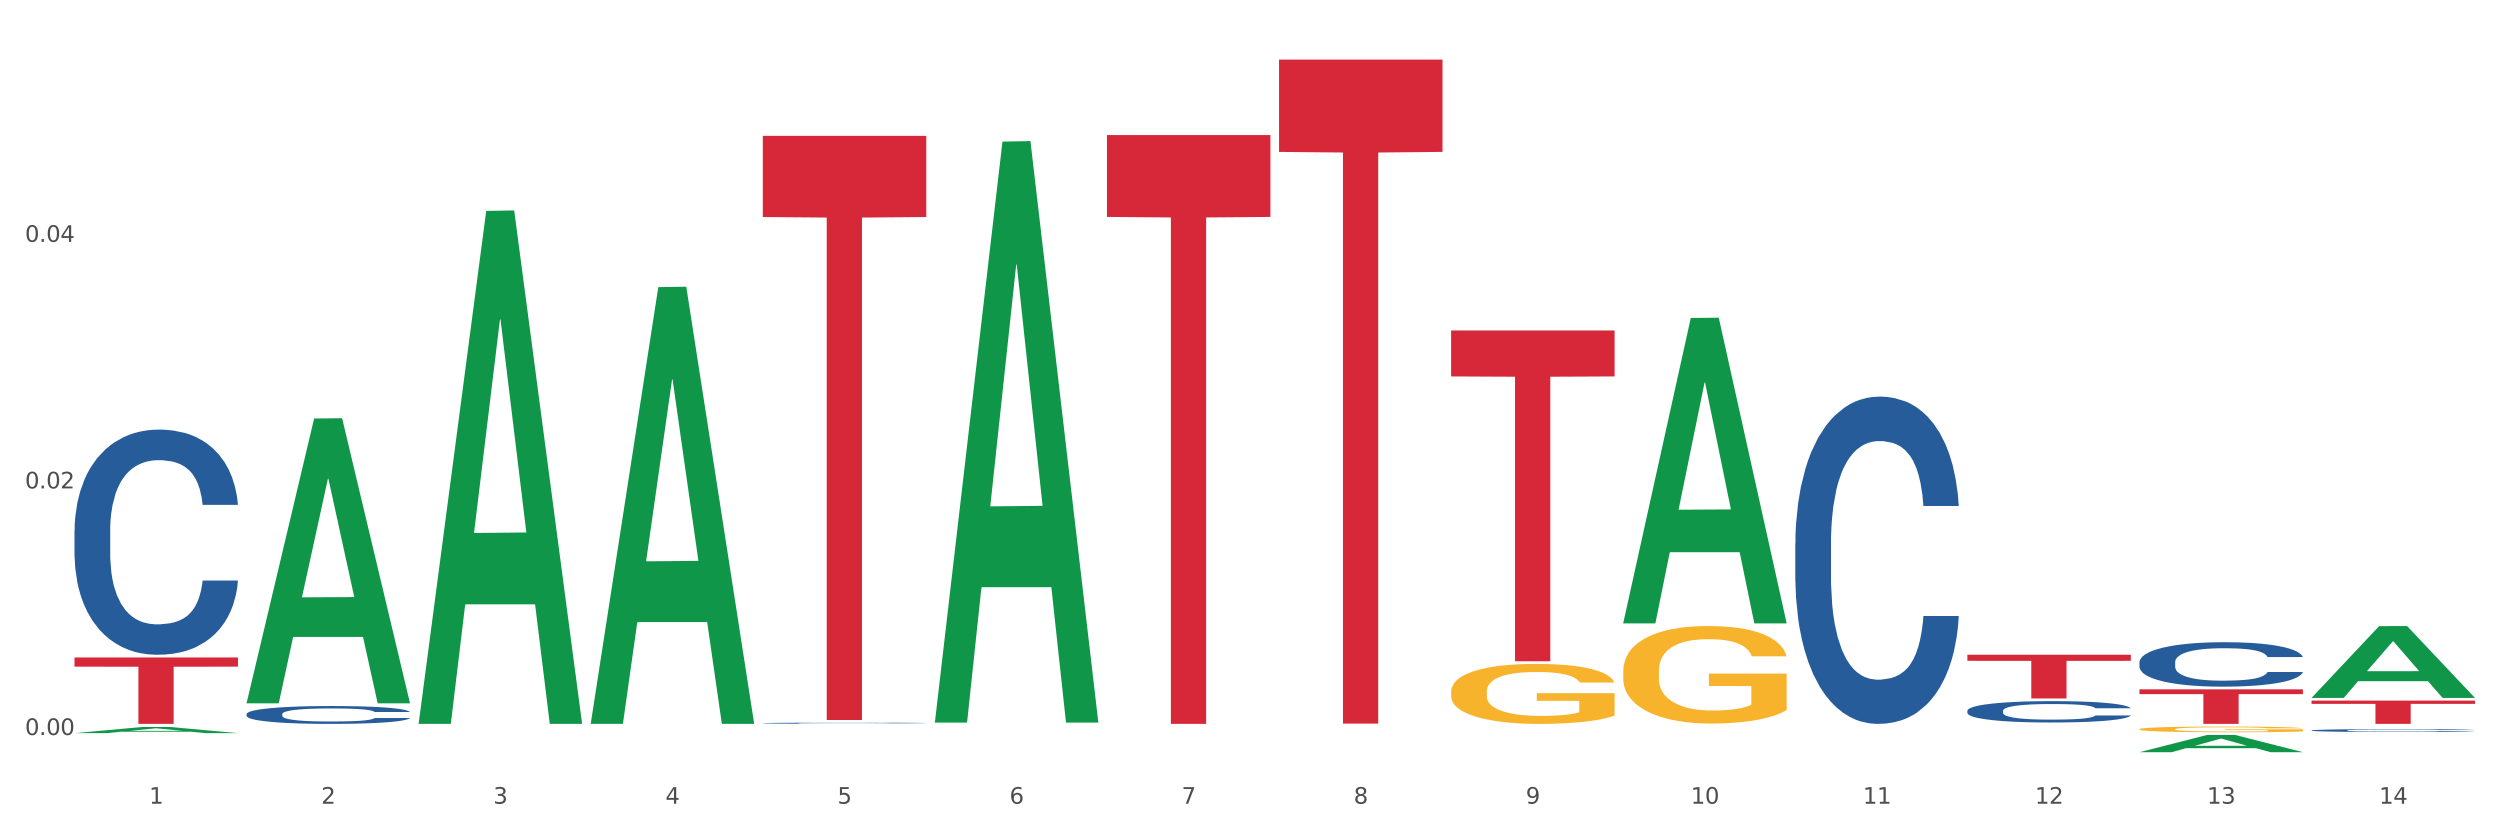 <?xml version="1.0" encoding="utf-8" standalone="no"?>
<!DOCTYPE svg PUBLIC "-//W3C//DTD SVG 1.1//EN"
  "http://www.w3.org/Graphics/SVG/1.1/DTD/svg11.dtd">
<svg xmlns:xlink="http://www.w3.org/1999/xlink" width="1080pt" height="360pt" viewBox="0 0 1080 360" xmlns="http://www.w3.org/2000/svg" version="1.1">
 <rect x="0" y="0" width="1080" height="360" fill="#333333" stroke="none"/>
 <defs>
  <style type="text/css">*{stroke-linejoin: round; stroke-linecap: butt}</style>
 </defs>
 <g id="figure_1">
  <g id="patch_1">
   <path d="M 0 360 
L 1080 360 
L 1080 0 
L 0 0 
z
" style="fill: #ffffff; stroke: #ffffff; stroke-linejoin: miter"/>
  </g>
  <g id="axes_1">
   <g id="matplotlib.axis_1">
    <g id="xtick_1">
     <g id="text_1">
      <!-- 1 -->
      <g style="fill: #4d4d4d" transform="translate(64.432 347.204) scale(0.096 -0.096)">
       <defs>
        <path id="DejaVuSans-31" d="M 794 531 
L 1825 531 
L 1825 4091 
L 703 3866 
L 703 4441 
L 1819 4666 
L 2450 4666 
L 2450 531 
L 3481 531 
L 3481 0 
L 794 0 
L 794 531 
z
" transform="scale(0.016)"/>
       </defs>
       <use xlink:href="#DejaVuSans-31"/>
      </g>
     </g>
    </g>
    <g id="xtick_2">
     <g id="text_2">
      <!-- 2 -->
      <g style="fill: #4d4d4d" transform="translate(138.771 347.204) scale(0.096 -0.096)">
       <defs>
        <path id="DejaVuSans-32" d="M 1228 531 
L 3431 531 
L 3431 0 
L 469 0 
L 469 531 
Q 828 903 1448 1529 
Q 2069 2156 2228 2338 
Q 2531 2678 2651 2914 
Q 2772 3150 2772 3378 
Q 2772 3750 2511 3984 
Q 2250 4219 1831 4219 
Q 1534 4219 1204 4116 
Q 875 4013 500 3803 
L 500 4441 
Q 881 4594 1212 4672 
Q 1544 4750 1819 4750 
Q 2544 4750 2975 4387 
Q 3406 4025 3406 3419 
Q 3406 3131 3298 2873 
Q 3191 2616 2906 2266 
Q 2828 2175 2409 1742 
Q 1991 1309 1228 531 
z
" transform="scale(0.016)"/>
       </defs>
       <use xlink:href="#DejaVuSans-32"/>
      </g>
     </g>
    </g>
    <g id="xtick_3">
     <g id="text_3">
      <!-- 3 -->
      <g style="fill: #4d4d4d" transform="translate(213.109 347.204) scale(0.096 -0.096)">
       <defs>
        <path id="DejaVuSans-33" d="M 2597 2516 
Q 3050 2419 3304 2112 
Q 3559 1806 3559 1356 
Q 3559 666 3084 287 
Q 2609 -91 1734 -91 
Q 1441 -91 1130 -33 
Q 819 25 488 141 
L 488 750 
Q 750 597 1062 519 
Q 1375 441 1716 441 
Q 2309 441 2620 675 
Q 2931 909 2931 1356 
Q 2931 1769 2642 2001 
Q 2353 2234 1838 2234 
L 1294 2234 
L 1294 2753 
L 1863 2753 
Q 2328 2753 2575 2939 
Q 2822 3125 2822 3475 
Q 2822 3834 2567 4026 
Q 2313 4219 1838 4219 
Q 1578 4219 1281 4162 
Q 984 4106 628 3988 
L 628 4550 
Q 988 4650 1302 4700 
Q 1616 4750 1894 4750 
Q 2613 4750 3031 4423 
Q 3450 4097 3450 3541 
Q 3450 3153 3228 2886 
Q 3006 2619 2597 2516 
z
" transform="scale(0.016)"/>
       </defs>
       <use xlink:href="#DejaVuSans-33"/>
      </g>
     </g>
    </g>
    <g id="xtick_4">
     <g id="text_4">
      <!-- 4 -->
      <g style="fill: #4d4d4d" transform="translate(287.448 347.204) scale(0.096 -0.096)">
       <defs>
        <path id="DejaVuSans-34" d="M 2419 4116 
L 825 1625 
L 2419 1625 
L 2419 4116 
z
M 2253 4666 
L 3047 4666 
L 3047 1625 
L 3713 1625 
L 3713 1100 
L 3047 1100 
L 3047 0 
L 2419 0 
L 2419 1100 
L 313 1100 
L 313 1709 
L 2253 4666 
z
" transform="scale(0.016)"/>
       </defs>
       <use xlink:href="#DejaVuSans-34"/>
      </g>
     </g>
    </g>
    <g id="xtick_5">
     <g id="text_5">
      <!-- 5 -->
      <g style="fill: #4d4d4d" transform="translate(361.787 347.204) scale(0.096 -0.096)">
       <defs>
        <path id="DejaVuSans-35" d="M 691 4666 
L 3169 4666 
L 3169 4134 
L 1269 4134 
L 1269 2991 
Q 1406 3038 1543 3061 
Q 1681 3084 1819 3084 
Q 2600 3084 3056 2656 
Q 3513 2228 3513 1497 
Q 3513 744 3044 326 
Q 2575 -91 1722 -91 
Q 1428 -91 1123 -41 
Q 819 9 494 109 
L 494 744 
Q 775 591 1075 516 
Q 1375 441 1709 441 
Q 2250 441 2565 725 
Q 2881 1009 2881 1497 
Q 2881 1984 2565 2268 
Q 2250 2553 1709 2553 
Q 1456 2553 1204 2497 
Q 953 2441 691 2322 
L 691 4666 
z
" transform="scale(0.016)"/>
       </defs>
       <use xlink:href="#DejaVuSans-35"/>
      </g>
     </g>
    </g>
    <g id="xtick_6">
     <g id="text_6">
      <!-- 6 -->
      <g style="fill: #4d4d4d" transform="translate(436.125 347.204) scale(0.096 -0.096)">
       <defs>
        <path id="DejaVuSans-36" d="M 2113 2584 
Q 1688 2584 1439 2293 
Q 1191 2003 1191 1497 
Q 1191 994 1439 701 
Q 1688 409 2113 409 
Q 2538 409 2786 701 
Q 3034 994 3034 1497 
Q 3034 2003 2786 2293 
Q 2538 2584 2113 2584 
z
M 3366 4563 
L 3366 3988 
Q 3128 4100 2886 4159 
Q 2644 4219 2406 4219 
Q 1781 4219 1451 3797 
Q 1122 3375 1075 2522 
Q 1259 2794 1537 2939 
Q 1816 3084 2150 3084 
Q 2853 3084 3261 2657 
Q 3669 2231 3669 1497 
Q 3669 778 3244 343 
Q 2819 -91 2113 -91 
Q 1303 -91 875 529 
Q 447 1150 447 2328 
Q 447 3434 972 4092 
Q 1497 4750 2381 4750 
Q 2619 4750 2861 4703 
Q 3103 4656 3366 4563 
z
" transform="scale(0.016)"/>
       </defs>
       <use xlink:href="#DejaVuSans-36"/>
      </g>
     </g>
    </g>
    <g id="xtick_7">
     <g id="text_7">
      <!-- 7 -->
      <g style="fill: #4d4d4d" transform="translate(510.464 347.204) scale(0.096 -0.096)">
       <defs>
        <path id="DejaVuSans-37" d="M 525 4666 
L 3525 4666 
L 3525 4397 
L 1831 0 
L 1172 0 
L 2766 4134 
L 525 4134 
L 525 4666 
z
" transform="scale(0.016)"/>
       </defs>
       <use xlink:href="#DejaVuSans-37"/>
      </g>
     </g>
    </g>
    <g id="xtick_8">
     <g id="text_8">
      <!-- 8 -->
      <g style="fill: #4d4d4d" transform="translate(584.803 347.204) scale(0.096 -0.096)">
       <defs>
        <path id="DejaVuSans-38" d="M 2034 2216 
Q 1584 2216 1326 1975 
Q 1069 1734 1069 1313 
Q 1069 891 1326 650 
Q 1584 409 2034 409 
Q 2484 409 2743 651 
Q 3003 894 3003 1313 
Q 3003 1734 2745 1975 
Q 2488 2216 2034 2216 
z
M 1403 2484 
Q 997 2584 770 2862 
Q 544 3141 544 3541 
Q 544 4100 942 4425 
Q 1341 4750 2034 4750 
Q 2731 4750 3128 4425 
Q 3525 4100 3525 3541 
Q 3525 3141 3298 2862 
Q 3072 2584 2669 2484 
Q 3125 2378 3379 2068 
Q 3634 1759 3634 1313 
Q 3634 634 3220 271 
Q 2806 -91 2034 -91 
Q 1263 -91 848 271 
Q 434 634 434 1313 
Q 434 1759 690 2068 
Q 947 2378 1403 2484 
z
M 1172 3481 
Q 1172 3119 1398 2916 
Q 1625 2713 2034 2713 
Q 2441 2713 2670 2916 
Q 2900 3119 2900 3481 
Q 2900 3844 2670 4047 
Q 2441 4250 2034 4250 
Q 1625 4250 1398 4047 
Q 1172 3844 1172 3481 
z
" transform="scale(0.016)"/>
       </defs>
       <use xlink:href="#DejaVuSans-38"/>
      </g>
     </g>
    </g>
    <g id="xtick_9">
     <g id="text_9">
      <!-- 9 -->
      <g style="fill: #4d4d4d" transform="translate(659.142 347.204) scale(0.096 -0.096)">
       <defs>
        <path id="DejaVuSans-39" d="M 703 97 
L 703 672 
Q 941 559 1184 500 
Q 1428 441 1663 441 
Q 2288 441 2617 861 
Q 2947 1281 2994 2138 
Q 2813 1869 2534 1725 
Q 2256 1581 1919 1581 
Q 1219 1581 811 2004 
Q 403 2428 403 3163 
Q 403 3881 828 4315 
Q 1253 4750 1959 4750 
Q 2769 4750 3195 4129 
Q 3622 3509 3622 2328 
Q 3622 1225 3098 567 
Q 2575 -91 1691 -91 
Q 1453 -91 1209 -44 
Q 966 3 703 97 
z
M 1959 2075 
Q 2384 2075 2632 2365 
Q 2881 2656 2881 3163 
Q 2881 3666 2632 3958 
Q 2384 4250 1959 4250 
Q 1534 4250 1286 3958 
Q 1038 3666 1038 3163 
Q 1038 2656 1286 2365 
Q 1534 2075 1959 2075 
z
" transform="scale(0.016)"/>
       </defs>
       <use xlink:href="#DejaVuSans-39"/>
      </g>
     </g>
    </g>
    <g id="xtick_10">
     <g id="text_10">
      <!-- 10 -->
      <g style="fill: #4d4d4d" transform="translate(730.426 347.204) scale(0.096 -0.096)">
       <defs>
        <path id="DejaVuSans-30" d="M 2034 4250 
Q 1547 4250 1301 3770 
Q 1056 3291 1056 2328 
Q 1056 1369 1301 889 
Q 1547 409 2034 409 
Q 2525 409 2770 889 
Q 3016 1369 3016 2328 
Q 3016 3291 2770 3770 
Q 2525 4250 2034 4250 
z
M 2034 4750 
Q 2819 4750 3233 4129 
Q 3647 3509 3647 2328 
Q 3647 1150 3233 529 
Q 2819 -91 2034 -91 
Q 1250 -91 836 529 
Q 422 1150 422 2328 
Q 422 3509 836 4129 
Q 1250 4750 2034 4750 
z
" transform="scale(0.016)"/>
       </defs>
       <use xlink:href="#DejaVuSans-31"/>
       <use xlink:href="#DejaVuSans-30" transform="translate(63.623 0)"/>
      </g>
     </g>
    </g>
    <g id="xtick_11">
     <g id="text_11">
      <!-- 11 -->
      <g style="fill: #4d4d4d" transform="translate(804.765 347.204) scale(0.096 -0.096)">
       <use xlink:href="#DejaVuSans-31"/>
       <use xlink:href="#DejaVuSans-31" transform="translate(63.623 0)"/>
      </g>
     </g>
    </g>
    <g id="xtick_12">
     <g id="text_12">
      <!-- 12 -->
      <g style="fill: #4d4d4d" transform="translate(879.104 347.204) scale(0.096 -0.096)">
       <use xlink:href="#DejaVuSans-31"/>
       <use xlink:href="#DejaVuSans-32" transform="translate(63.623 0)"/>
      </g>
     </g>
    </g>
    <g id="xtick_13">
     <g id="text_13">
      <!-- 13 -->
      <g style="fill: #4d4d4d" transform="translate(953.442 347.204) scale(0.096 -0.096)">
       <use xlink:href="#DejaVuSans-31"/>
       <use xlink:href="#DejaVuSans-33" transform="translate(63.623 0)"/>
      </g>
     </g>
    </g>
    <g id="xtick_14">
     <g id="text_14">
      <!-- 14 -->
      <g style="fill: #4d4d4d" transform="translate(1027.781 347.204) scale(0.096 -0.096)">
       <use xlink:href="#DejaVuSans-31"/>
       <use xlink:href="#DejaVuSans-34" transform="translate(63.623 0)"/>
      </g>
     </g>
    </g>
    <g id="xtick_15"/>
    <g id="xtick_16"/>
    <g id="xtick_17"/>
    <g id="xtick_18"/>
    <g id="xtick_19"/>
    <g id="xtick_20"/>
    <g id="xtick_21"/>
    <g id="xtick_22"/>
    <g id="xtick_23"/>
    <g id="xtick_24"/>
    <g id="xtick_25"/>
    <g id="xtick_26"/>
    <g id="xtick_27"/>
   </g>
   <g id="matplotlib.axis_2">
    <g id="ytick_1">
     <g id="text_15">
      <!-- 0.00 -->
      <g style="fill: #4d4d4d" transform="translate(10.8 317.523) scale(0.096 -0.096)">
       <defs>
        <path id="DejaVuSans-2e" d="M 684 794 
L 1344 794 
L 1344 0 
L 684 0 
L 684 794 
z
" transform="scale(0.016)"/>
       </defs>
       <use xlink:href="#DejaVuSans-30"/>
       <use xlink:href="#DejaVuSans-2e" transform="translate(63.623 0)"/>
       <use xlink:href="#DejaVuSans-30" transform="translate(95.41 0)"/>
       <use xlink:href="#DejaVuSans-30" transform="translate(159.033 0)"/>
      </g>
     </g>
    </g>
    <g id="ytick_2">
     <g id="text_16">
      <!-- 0.02 -->
      <g style="fill: #4d4d4d" transform="translate(10.8 211) scale(0.096 -0.096)">
       <use xlink:href="#DejaVuSans-30"/>
       <use xlink:href="#DejaVuSans-2e" transform="translate(63.623 0)"/>
       <use xlink:href="#DejaVuSans-30" transform="translate(95.41 0)"/>
       <use xlink:href="#DejaVuSans-32" transform="translate(159.033 0)"/>
      </g>
     </g>
    </g>
    <g id="ytick_3">
     <g id="text_17">
      <!-- 0.04 -->
      <g style="fill: #4d4d4d" transform="translate(10.8 104.476) scale(0.096 -0.096)">
       <use xlink:href="#DejaVuSans-30"/>
       <use xlink:href="#DejaVuSans-2e" transform="translate(63.623 0)"/>
       <use xlink:href="#DejaVuSans-30" transform="translate(95.41 0)"/>
       <use xlink:href="#DejaVuSans-34" transform="translate(159.033 0)"/>
      </g>
     </g>
    </g>
    <g id="ytick_4"/>
    <g id="ytick_5"/>
    <g id="ytick_6"/>
   </g>
   <g id="PolyCollection_1">
    <path d="M 32.175 316.718 
L 32.248 316.715 
L 61.37 314.063 
L 73.456 314.06 
L 102.797 316.723 
L 88.818 316.723 
L 82.484 316.103 
L 52.415 316.103 
L 52.197 316.113 
L 46.081 316.723 
L 32.175 316.723 
L 32.175 316.718 
L 56.201 315.733 
L 78.698 315.73 
L 67.559 314.628 
L 67.413 314.623 
L 67.267 314.63 
L 56.128 315.73 
L 56.201 315.733 
L 32.175 316.718 
z
" clip-path="url(#paca54ab5e6)" style="fill: #109648"/>
    <path d="M 849.901 307.039 
L 849.984 307.03 
L 849.984 306.794 
L 850.235 306.474 
L 851.153 305.884 
L 852.322 305.437 
L 854.325 304.915 
L 855.41 304.695 
L 856.829 304.451 
L 859.751 304.055 
L 863.09 303.718 
L 865.428 303.532 
L 867.181 303.414 
L 871.104 303.204 
L 873.358 303.111 
L 875.695 303.035 
L 877.699 302.984 
L 881.038 302.925 
L 883.709 302.9 
L 886.798 302.892 
L 889.386 302.9 
L 892.808 302.934 
L 897.817 303.035 
L 899.737 303.094 
L 902.325 303.195 
L 904.996 303.33 
L 907.166 303.465 
L 909.671 303.659 
L 912.258 303.912 
L 914.763 304.232 
L 916.516 304.527 
L 917.935 304.839 
L 919.187 305.218 
L 920.105 305.631 
L 920.523 305.977 
L 905.246 305.977 
L 904.829 305.665 
L 903.994 305.328 
L 903.159 305.1 
L 902.241 304.915 
L 900.822 304.704 
L 899.57 304.569 
L 897.483 304.409 
L 895.563 304.308 
L 893.977 304.249 
L 892.057 304.198 
L 887.966 304.148 
L 885.045 304.148 
L 883.208 304.164 
L 880.954 304.207 
L 879.034 304.266 
L 876.78 304.367 
L 875.027 304.476 
L 873.274 304.62 
L 872.273 304.721 
L 870.77 304.906 
L 869.768 305.058 
L 868.433 305.319 
L 867.681 305.505 
L 866.346 305.985 
L 865.761 306.339 
L 865.511 306.583 
L 865.344 306.853 
L 865.344 308.168 
L 865.845 308.758 
L 866.262 309.011 
L 866.93 309.297 
L 868.182 309.668 
L 870.019 310.031 
L 871.939 310.292 
L 873.525 310.452 
L 875.027 310.57 
L 876.53 310.663 
L 878.367 310.747 
L 879.869 310.798 
L 882.123 310.848 
L 884.794 310.874 
L 886.881 310.874 
L 891.139 310.831 
L 893.059 310.789 
L 894.895 310.73 
L 896.899 310.638 
L 898.485 310.536 
L 899.403 310.461 
L 900.905 310.3 
L 902.074 310.132 
L 903.076 309.938 
L 903.744 309.769 
L 904.495 309.517 
L 905.079 309.23 
L 905.246 309.078 
L 920.523 309.078 
L 920.189 309.382 
L 919.604 309.677 
L 918.436 310.073 
L 917.517 310.3 
L 916.098 310.579 
L 914.596 310.815 
L 912.509 311.076 
L 910.589 311.27 
L 908.585 311.438 
L 906.415 311.59 
L 902.491 311.801 
L 901.072 311.86 
L 898.067 311.961 
L 895.73 312.02 
L 892.307 312.079 
L 888.801 312.113 
L 885.128 312.121 
L 881.873 312.104 
L 878.283 312.054 
L 876.029 312.003 
L 873.525 311.927 
L 870.603 311.809 
L 867.848 311.666 
L 865.261 311.497 
L 862.84 311.303 
L 860.586 311.084 
L 857.664 310.722 
L 855.494 310.368 
L 853.908 310.039 
L 852.823 309.761 
L 851.737 309.407 
L 851.153 309.163 
L 850.235 308.573 
L 849.901 308.025 
L 849.901 307.039 
z
" clip-path="url(#paca54ab5e6)" style="fill: #255c99"/>
    <path d="M 998.578 302.671 
L 1069.2 302.671 
L 1069.2 304.068 
L 1041.42 304.077 
L 1041.42 312.724 
L 1026.191 312.724 
L 1026.191 304.077 
L 998.578 304.068 
L 998.578 302.68 
L 998.578 302.671 
z
" clip-path="url(#paca54ab5e6)" style="fill: #d62839"/>
    <path d="M 924.24 297.789 
L 994.861 297.789 
L 994.861 299.865 
L 967.081 299.879 
L 967.081 312.724 
L 951.852 312.724 
L 951.852 299.879 
L 924.24 299.865 
L 924.24 297.803 
L 924.24 297.789 
z
" clip-path="url(#paca54ab5e6)" style="fill: #d62839"/>
    <path d="M 849.901 282.853 
L 920.523 282.853 
L 920.523 285.478 
L 892.742 285.496 
L 892.742 301.739 
L 877.514 301.739 
L 877.514 285.496 
L 849.901 285.478 
L 849.901 282.871 
L 849.901 282.853 
z
" clip-path="url(#paca54ab5e6)" style="fill: #d62839"/>
    <path d="M 626.885 142.759 
L 697.506 142.759 
L 697.506 162.618 
L 669.726 162.752 
L 669.726 285.662 
L 654.497 285.662 
L 654.497 162.752 
L 626.885 162.618 
L 626.885 142.893 
L 626.885 142.759 
z
" clip-path="url(#paca54ab5e6)" style="fill: #d62839"/>
    <path d="M 552.546 25.759 
L 623.168 25.759 
L 623.168 65.619 
L 595.388 65.888 
L 595.388 312.587 
L 580.159 312.587 
L 580.159 65.888 
L 552.546 65.619 
L 552.546 26.029 
L 552.546 25.759 
z
" clip-path="url(#paca54ab5e6)" style="fill: #d62839"/>
    <path d="M 924.24 315.016 
L 924.323 315.014 
L 924.323 314.933 
L 924.49 314.863 
L 925.323 314.694 
L 926.574 314.554 
L 927.491 314.48 
L 928.408 314.419 
L 929.492 314.358 
L 930.826 314.295 
L 933.244 314.203 
L 934.745 314.155 
L 936.58 314.106 
L 939.915 314.034 
L 942.333 313.993 
L 944.834 313.959 
L 948.92 313.919 
L 951.588 313.901 
L 954.423 313.887 
L 957.841 313.878 
L 960.426 313.876 
L 966.096 313.883 
L 970.932 313.903 
L 973.266 313.919 
L 976.268 313.946 
L 977.852 313.964 
L 980.437 314 
L 983.105 314.047 
L 984.939 314.088 
L 987.691 314.164 
L 989.775 314.241 
L 991.693 314.336 
L 992.693 314.401 
L 993.444 314.462 
L 994.111 314.532 
L 994.778 314.642 
L 979.77 314.642 
L 979.186 314.563 
L 978.269 314.489 
L 976.935 314.417 
L 975.768 314.372 
L 973.766 314.315 
L 971.932 314.279 
L 970.014 314.252 
L 967.68 314.23 
L 965.845 314.219 
L 963.261 314.21 
L 958.175 314.212 
L 954.756 314.23 
L 952.422 314.252 
L 950.921 314.273 
L 949.587 314.295 
L 948.086 314.327 
L 946.335 314.374 
L 945.084 314.417 
L 943.834 314.471 
L 942.833 314.525 
L 941.916 314.588 
L 941.165 314.656 
L 940.582 314.725 
L 940.081 314.811 
L 939.665 314.953 
L 939.665 315.262 
L 939.831 315.331 
L 940.248 315.424 
L 940.749 315.494 
L 941.582 315.577 
L 942.333 315.633 
L 943.75 315.714 
L 945.334 315.782 
L 946.585 315.825 
L 947.836 315.861 
L 950.004 315.91 
L 952.422 315.951 
L 954.506 315.976 
L 957.341 315.998 
L 959.259 316.007 
L 960.926 316.012 
L 965.012 316.012 
L 967.93 316.005 
L 971.182 315.989 
L 973.683 315.969 
L 975.768 315.944 
L 978.102 315.904 
L 979.603 315.865 
L 979.603 315.394 
L 961.26 315.392 
L 961.26 315.079 
L 994.861 315.079 
L 994.861 315.998 
L 993.444 316.045 
L 991.86 316.088 
L 990.192 316.127 
L 987.691 316.174 
L 984.689 316.219 
L 982.021 316.25 
L 979.186 316.277 
L 975.851 316.302 
L 971.515 316.325 
L 968.847 316.334 
L 965.512 316.341 
L 961.593 316.343 
L 958.175 316.338 
L 954.84 316.327 
L 951.338 316.307 
L 947.919 316.277 
L 945.334 316.248 
L 942.75 316.212 
L 939.998 316.165 
L 937.83 316.12 
L 936.163 316.079 
L 934.328 316.027 
L 932.327 315.96 
L 930.826 315.899 
L 929.492 315.836 
L 928.075 315.755 
L 927.074 315.685 
L 926.074 315.597 
L 925.49 315.532 
L 924.823 315.43 
L 924.323 315.289 
L 924.24 315.016 
z
" clip-path="url(#paca54ab5e6)" style="fill: #f7b32b"/>
    <path d="M 478.207 58.358 
L 548.829 58.358 
L 548.829 93.707 
L 521.049 93.946 
L 521.049 312.724 
L 505.82 312.724 
L 505.82 93.946 
L 478.207 93.707 
L 478.207 58.597 
L 478.207 58.358 
z
" clip-path="url(#paca54ab5e6)" style="fill: #d62839"/>
    <path d="M 32.175 284.013 
L 102.797 284.013 
L 102.797 288.003 
L 75.017 288.03 
L 75.017 312.724 
L 59.788 312.724 
L 59.788 288.03 
L 32.175 288.003 
L 32.175 284.04 
L 32.175 284.013 
z
" clip-path="url(#paca54ab5e6)" style="fill: #d62839"/>
    <path d="M 32.175 229.291 
L 32.258 229.202 
L 32.258 226.714 
L 32.509 223.338 
L 33.427 217.12 
L 34.596 212.411 
L 36.599 206.903 
L 37.684 204.593 
L 39.104 202.017 
L 42.025 197.841 
L 45.364 194.288 
L 47.702 192.333 
L 49.455 191.09 
L 53.378 188.869 
L 55.632 187.892 
L 57.969 187.092 
L 59.973 186.559 
L 63.312 185.937 
L 65.983 185.671 
L 69.072 185.582 
L 71.66 185.671 
L 75.082 186.026 
L 80.091 187.092 
L 82.011 187.714 
L 84.599 188.78 
L 87.27 190.201 
L 89.44 191.623 
L 91.945 193.666 
L 94.533 196.331 
L 97.037 199.707 
L 98.79 202.816 
L 100.209 206.104 
L 101.461 210.101 
L 102.379 214.454 
L 102.797 218.097 
L 87.52 218.097 
L 87.103 214.81 
L 86.268 211.256 
L 85.434 208.858 
L 84.515 206.903 
L 83.096 204.682 
L 81.844 203.261 
L 79.757 201.573 
L 77.837 200.507 
L 76.251 199.885 
L 74.331 199.352 
L 70.241 198.819 
L 67.319 198.819 
L 65.482 198.996 
L 63.229 199.441 
L 61.309 200.062 
L 59.055 201.129 
L 57.302 202.283 
L 55.549 203.794 
L 54.547 204.86 
L 53.044 206.814 
L 52.043 208.413 
L 50.707 211.167 
L 49.956 213.122 
L 48.62 218.186 
L 48.036 221.917 
L 47.785 224.493 
L 47.618 227.336 
L 47.618 241.195 
L 48.119 247.414 
L 48.537 250.079 
L 49.204 253.099 
L 50.457 257.008 
L 52.293 260.828 
L 54.213 263.582 
L 55.799 265.27 
L 57.302 266.514 
L 58.804 267.491 
L 60.641 268.38 
L 62.143 268.913 
L 64.397 269.446 
L 67.069 269.712 
L 69.155 269.712 
L 73.413 269.268 
L 75.333 268.824 
L 77.169 268.202 
L 79.173 267.225 
L 80.759 266.159 
L 81.677 265.359 
L 83.18 263.671 
L 84.348 261.894 
L 85.35 259.851 
L 86.018 258.074 
L 86.769 255.409 
L 87.353 252.389 
L 87.52 250.79 
L 102.797 250.79 
L 102.463 253.988 
L 101.879 257.097 
L 100.71 261.273 
L 99.792 263.671 
L 98.372 266.603 
L 96.87 269.09 
L 94.783 271.844 
L 92.863 273.888 
L 90.86 275.664 
L 88.689 277.264 
L 84.766 279.485 
L 83.347 280.106 
L 80.341 281.172 
L 78.004 281.794 
L 74.581 282.416 
L 71.075 282.772 
L 67.402 282.86 
L 64.147 282.683 
L 60.557 282.15 
L 58.303 281.617 
L 55.799 280.817 
L 52.877 279.573 
L 50.123 278.063 
L 47.535 276.286 
L 45.114 274.243 
L 42.86 271.933 
L 39.938 268.113 
L 37.768 264.382 
L 36.182 260.917 
L 35.097 257.986 
L 34.011 254.254 
L 33.427 251.678 
L 32.509 245.459 
L 32.175 239.685 
L 32.175 229.291 
z
" clip-path="url(#paca54ab5e6)" style="fill: #255c99"/>
    <path d="M 106.514 308.472 
L 106.597 308.465 
L 106.597 308.268 
L 106.848 308 
L 107.766 307.506 
L 108.935 307.132 
L 110.938 306.695 
L 112.023 306.512 
L 113.442 306.308 
L 116.364 305.976 
L 119.703 305.694 
L 122.04 305.539 
L 123.794 305.44 
L 127.717 305.264 
L 129.971 305.186 
L 132.308 305.123 
L 134.312 305.081 
L 137.651 305.031 
L 140.322 305.01 
L 143.411 305.003 
L 145.998 305.01 
L 149.421 305.038 
L 154.43 305.123 
L 156.35 305.172 
L 158.937 305.257 
L 161.609 305.37 
L 163.779 305.483 
L 166.283 305.645 
L 168.871 305.856 
L 171.376 306.124 
L 173.129 306.371 
L 174.548 306.632 
L 175.8 306.949 
L 176.718 307.295 
L 177.135 307.584 
L 161.859 307.584 
L 161.442 307.323 
L 160.607 307.041 
L 159.772 306.85 
L 158.854 306.695 
L 157.435 306.519 
L 156.183 306.406 
L 154.096 306.272 
L 152.176 306.188 
L 150.59 306.138 
L 148.67 306.096 
L 144.579 306.054 
L 141.658 306.054 
L 139.821 306.068 
L 137.567 306.103 
L 135.647 306.152 
L 133.393 306.237 
L 131.64 306.329 
L 129.887 306.449 
L 128.886 306.533 
L 127.383 306.688 
L 126.381 306.815 
L 125.046 307.034 
L 124.294 307.189 
L 122.959 307.591 
L 122.374 307.887 
L 122.124 308.091 
L 121.957 308.317 
L 121.957 309.417 
L 122.458 309.91 
L 122.875 310.122 
L 123.543 310.362 
L 124.795 310.672 
L 126.632 310.975 
L 128.552 311.194 
L 130.138 311.328 
L 131.64 311.426 
L 133.143 311.504 
L 134.979 311.574 
L 136.482 311.617 
L 138.736 311.659 
L 141.407 311.68 
L 143.494 311.68 
L 147.751 311.645 
L 149.671 311.61 
L 151.508 311.56 
L 153.511 311.483 
L 155.097 311.398 
L 156.016 311.335 
L 157.518 311.201 
L 158.687 311.06 
L 159.689 310.898 
L 160.357 310.757 
L 161.108 310.545 
L 161.692 310.305 
L 161.859 310.178 
L 177.135 310.178 
L 176.802 310.432 
L 176.217 310.679 
L 175.049 311.01 
L 174.13 311.201 
L 172.711 311.433 
L 171.209 311.631 
L 169.122 311.849 
L 167.202 312.012 
L 165.198 312.153 
L 163.028 312.279 
L 159.104 312.456 
L 157.685 312.505 
L 154.68 312.59 
L 152.343 312.639 
L 148.92 312.688 
L 145.414 312.717 
L 141.741 312.724 
L 138.486 312.71 
L 134.896 312.667 
L 132.642 312.625 
L 130.138 312.562 
L 127.216 312.463 
L 124.461 312.343 
L 121.874 312.202 
L 119.453 312.04 
L 117.199 311.856 
L 114.277 311.553 
L 112.107 311.257 
L 110.521 310.982 
L 109.435 310.749 
L 108.35 310.453 
L 107.766 310.249 
L 106.848 309.755 
L 106.514 309.297 
L 106.514 308.472 
z
" clip-path="url(#paca54ab5e6)" style="fill: #255c99"/>
    <path d="M 329.53 312.404 
L 329.613 312.404 
L 329.613 312.392 
L 329.864 312.376 
L 330.782 312.346 
L 331.951 312.324 
L 333.954 312.297 
L 335.039 312.286 
L 336.458 312.274 
L 339.38 312.254 
L 342.719 312.237 
L 345.057 312.228 
L 346.81 312.222 
L 350.733 312.211 
L 352.987 312.207 
L 355.324 312.203 
L 357.328 312.2 
L 360.667 312.197 
L 363.338 312.196 
L 366.427 312.196 
L 369.015 312.196 
L 372.437 312.198 
L 377.446 312.203 
L 379.366 312.206 
L 381.954 312.211 
L 384.625 312.218 
L 386.795 312.224 
L 389.3 312.234 
L 391.887 312.247 
L 394.392 312.263 
L 396.145 312.278 
L 397.564 312.294 
L 398.816 312.313 
L 399.734 312.334 
L 400.152 312.351 
L 384.875 312.351 
L 384.458 312.335 
L 383.623 312.318 
L 382.788 312.307 
L 381.87 312.297 
L 380.451 312.287 
L 379.199 312.28 
L 377.112 312.272 
L 375.192 312.267 
L 373.606 312.264 
L 371.686 312.261 
L 367.595 312.259 
L 364.674 312.259 
L 362.837 312.26 
L 360.583 312.262 
L 358.663 312.265 
L 356.41 312.27 
L 354.656 312.275 
L 352.903 312.283 
L 351.902 312.288 
L 350.399 312.297 
L 349.397 312.305 
L 348.062 312.318 
L 347.31 312.327 
L 345.975 312.351 
L 345.391 312.369 
L 345.14 312.382 
L 344.973 312.395 
L 344.973 312.461 
L 345.474 312.491 
L 345.891 312.504 
L 346.559 312.518 
L 347.811 312.537 
L 349.648 312.555 
L 351.568 312.568 
L 353.154 312.576 
L 354.656 312.582 
L 356.159 312.587 
L 357.996 312.591 
L 359.498 312.594 
L 361.752 312.596 
L 364.423 312.598 
L 366.51 312.598 
L 370.768 312.596 
L 372.688 312.593 
L 374.524 312.59 
L 376.528 312.586 
L 378.114 312.581 
L 379.032 312.577 
L 380.534 312.569 
L 381.703 312.56 
L 382.705 312.551 
L 383.373 312.542 
L 384.124 312.529 
L 384.708 312.515 
L 384.875 312.507 
L 400.152 312.507 
L 399.818 312.522 
L 399.233 312.537 
L 398.065 312.557 
L 397.146 312.569 
L 395.727 312.583 
L 394.225 312.595 
L 392.138 312.608 
L 390.218 312.618 
L 388.214 312.626 
L 386.044 312.634 
L 382.121 312.644 
L 380.701 312.647 
L 377.696 312.652 
L 375.359 312.655 
L 371.936 312.658 
L 368.43 312.66 
L 364.757 312.66 
L 361.502 312.66 
L 357.912 312.657 
L 355.658 312.655 
L 353.154 312.651 
L 350.232 312.645 
L 347.477 312.638 
L 344.89 312.629 
L 342.469 312.619 
L 340.215 312.608 
L 337.293 312.59 
L 335.123 312.572 
L 333.537 312.556 
L 332.452 312.542 
L 331.366 312.524 
L 330.782 312.511 
L 329.864 312.482 
L 329.53 312.454 
L 329.53 312.404 
z
" clip-path="url(#paca54ab5e6)" style="fill: #255c99"/>
    <path d="M 998.578 315.539 
L 998.662 315.538 
L 998.662 315.506 
L 998.912 315.463 
L 999.83 315.384 
L 1000.999 315.324 
L 1003.003 315.253 
L 1004.088 315.224 
L 1005.507 315.191 
L 1008.429 315.137 
L 1011.768 315.092 
L 1014.105 315.067 
L 1015.858 315.051 
L 1019.781 315.023 
L 1022.035 315.01 
L 1024.373 315 
L 1026.376 314.993 
L 1029.715 314.985 
L 1032.387 314.982 
L 1035.475 314.981 
L 1038.063 314.982 
L 1041.486 314.987 
L 1046.494 315 
L 1048.414 315.008 
L 1051.002 315.022 
L 1053.673 315.04 
L 1055.844 315.058 
L 1058.348 315.084 
L 1060.936 315.118 
L 1063.44 315.161 
L 1065.193 315.201 
L 1066.612 315.243 
L 1067.864 315.294 
L 1068.783 315.35 
L 1069.2 315.396 
L 1053.924 315.396 
L 1053.506 315.354 
L 1052.671 315.309 
L 1051.837 315.278 
L 1050.918 315.253 
L 1049.499 315.225 
L 1048.247 315.207 
L 1046.16 315.185 
L 1044.24 315.172 
L 1042.654 315.164 
L 1040.734 315.157 
L 1036.644 315.15 
L 1033.722 315.15 
L 1031.886 315.152 
L 1029.632 315.158 
L 1027.712 315.166 
L 1025.458 315.179 
L 1023.705 315.194 
L 1021.952 315.214 
L 1020.95 315.227 
L 1019.448 315.252 
L 1018.446 315.273 
L 1017.11 315.308 
L 1016.359 315.333 
L 1015.023 315.397 
L 1014.439 315.445 
L 1014.188 315.478 
L 1014.022 315.514 
L 1014.022 315.691 
L 1014.522 315.771 
L 1014.94 315.805 
L 1015.608 315.843 
L 1016.86 315.893 
L 1018.696 315.942 
L 1020.616 315.977 
L 1022.202 315.999 
L 1023.705 316.015 
L 1025.207 316.027 
L 1027.044 316.039 
L 1028.547 316.045 
L 1030.8 316.052 
L 1033.472 316.056 
L 1035.559 316.056 
L 1039.816 316.05 
L 1041.736 316.044 
L 1043.572 316.036 
L 1045.576 316.024 
L 1047.162 316.01 
L 1048.08 316 
L 1049.583 315.978 
L 1050.752 315.956 
L 1051.753 315.93 
L 1052.421 315.907 
L 1053.172 315.873 
L 1053.757 315.834 
L 1053.924 315.814 
L 1069.2 315.814 
L 1068.866 315.855 
L 1068.282 315.894 
L 1067.113 315.948 
L 1066.195 315.978 
L 1064.776 316.016 
L 1063.273 316.048 
L 1061.186 316.083 
L 1059.266 316.109 
L 1057.263 316.132 
L 1055.092 316.152 
L 1051.169 316.18 
L 1049.75 316.188 
L 1046.745 316.202 
L 1044.407 316.21 
L 1040.985 316.218 
L 1037.479 316.222 
L 1033.806 316.224 
L 1030.55 316.221 
L 1026.96 316.215 
L 1024.707 316.208 
L 1022.202 316.197 
L 1019.281 316.182 
L 1016.526 316.162 
L 1013.938 316.14 
L 1011.517 316.113 
L 1009.263 316.084 
L 1006.342 316.035 
L 1004.171 315.988 
L 1002.585 315.943 
L 1001.5 315.906 
L 1000.415 315.858 
L 999.83 315.825 
L 998.912 315.746 
L 998.578 315.672 
L 998.578 315.539 
z
" clip-path="url(#paca54ab5e6)" style="fill: #255c99"/>
    <path d="M 924.24 286.063 
L 924.323 286.045 
L 924.323 285.554 
L 924.573 284.888 
L 925.492 283.66 
L 926.66 282.731 
L 928.664 281.644 
L 929.749 281.188 
L 931.168 280.679 
L 934.09 279.855 
L 937.429 279.154 
L 939.766 278.768 
L 941.519 278.522 
L 945.443 278.084 
L 947.697 277.891 
L 950.034 277.733 
L 952.037 277.628 
L 955.377 277.505 
L 958.048 277.453 
L 961.136 277.435 
L 963.724 277.453 
L 967.147 277.523 
L 972.155 277.733 
L 974.075 277.856 
L 976.663 278.066 
L 979.335 278.347 
L 981.505 278.628 
L 984.009 279.031 
L 986.597 279.557 
L 989.101 280.223 
L 990.854 280.837 
L 992.273 281.486 
L 993.526 282.275 
L 994.444 283.134 
L 994.861 283.853 
L 979.585 283.853 
L 979.168 283.204 
L 978.333 282.503 
L 977.498 282.03 
L 976.58 281.644 
L 975.161 281.205 
L 973.908 280.925 
L 971.822 280.592 
L 969.902 280.381 
L 968.316 280.258 
L 966.396 280.153 
L 962.305 280.048 
L 959.383 280.048 
L 957.547 280.083 
L 955.293 280.171 
L 953.373 280.293 
L 951.119 280.504 
L 949.366 280.732 
L 947.613 281.03 
L 946.611 281.24 
L 945.109 281.626 
L 944.107 281.942 
L 942.771 282.485 
L 942.02 282.871 
L 940.685 283.871 
L 940.1 284.607 
L 939.85 285.116 
L 939.683 285.677 
L 939.683 288.413 
L 940.184 289.64 
L 940.601 290.166 
L 941.269 290.762 
L 942.521 291.534 
L 944.358 292.288 
L 946.278 292.832 
L 947.864 293.165 
L 949.366 293.41 
L 950.869 293.603 
L 952.705 293.779 
L 954.208 293.884 
L 956.462 293.989 
L 959.133 294.042 
L 961.22 294.042 
L 965.477 293.954 
L 967.397 293.866 
L 969.234 293.743 
L 971.237 293.551 
L 972.823 293.34 
L 973.742 293.182 
L 975.244 292.849 
L 976.413 292.498 
L 977.415 292.095 
L 978.082 291.744 
L 978.834 291.218 
L 979.418 290.622 
L 979.585 290.306 
L 994.861 290.306 
L 994.527 290.938 
L 993.943 291.551 
L 992.774 292.376 
L 991.856 292.849 
L 990.437 293.428 
L 988.934 293.919 
L 986.847 294.462 
L 984.927 294.866 
L 982.924 295.216 
L 980.754 295.532 
L 976.83 295.971 
L 975.411 296.093 
L 972.406 296.304 
L 970.069 296.426 
L 966.646 296.549 
L 963.14 296.619 
L 959.467 296.637 
L 956.211 296.602 
L 952.622 296.497 
L 950.368 296.391 
L 947.864 296.234 
L 944.942 295.988 
L 942.187 295.69 
L 939.599 295.339 
L 937.178 294.936 
L 934.925 294.48 
L 932.003 293.726 
L 929.832 292.989 
L 928.246 292.306 
L 927.161 291.727 
L 926.076 290.99 
L 925.492 290.482 
L 924.573 289.254 
L 924.24 288.114 
L 924.24 286.063 
z
" clip-path="url(#paca54ab5e6)" style="fill: #255c99"/>
    <path d="M 329.53 58.687 
L 400.152 58.687 
L 400.152 93.756 
L 372.371 93.993 
L 372.371 311.043 
L 357.143 311.043 
L 357.143 93.993 
L 329.53 93.756 
L 329.53 58.924 
L 329.53 58.687 
z
" clip-path="url(#paca54ab5e6)" style="fill: #d62839"/>
    <path d="M 701.223 289.916 
L 701.307 289.878 
L 701.307 288.493 
L 701.474 287.3 
L 702.307 284.415 
L 703.558 282.03 
L 704.475 280.76 
L 705.392 279.722 
L 706.476 278.683 
L 707.81 277.606 
L 710.228 276.029 
L 711.729 275.221 
L 713.563 274.374 
L 716.899 273.143 
L 719.317 272.451 
L 721.818 271.874 
L 725.903 271.181 
L 728.572 270.874 
L 731.406 270.643 
L 734.825 270.489 
L 737.41 270.45 
L 743.08 270.566 
L 747.915 270.912 
L 750.25 271.181 
L 753.252 271.643 
L 754.836 271.951 
L 757.421 272.566 
L 760.089 273.374 
L 761.923 274.067 
L 764.675 275.375 
L 766.759 276.683 
L 768.677 278.298 
L 769.677 279.414 
L 770.428 280.453 
L 771.095 281.645 
L 771.762 283.53 
L 756.754 283.53 
L 756.17 282.184 
L 755.253 280.914 
L 753.919 279.683 
L 752.751 278.914 
L 750.75 277.952 
L 748.916 277.337 
L 746.998 276.875 
L 744.664 276.49 
L 742.829 276.298 
L 740.245 276.144 
L 735.159 276.182 
L 731.74 276.49 
L 729.405 276.875 
L 727.905 277.221 
L 726.571 277.606 
L 725.07 278.144 
L 723.319 278.952 
L 722.068 279.683 
L 720.817 280.606 
L 719.817 281.53 
L 718.9 282.607 
L 718.149 283.761 
L 717.566 284.953 
L 717.065 286.415 
L 716.648 288.839 
L 716.648 294.109 
L 716.815 295.302 
L 717.232 296.879 
L 717.732 298.072 
L 718.566 299.495 
L 719.317 300.457 
L 720.734 301.842 
L 722.318 302.996 
L 723.569 303.727 
L 724.82 304.342 
L 726.987 305.188 
L 729.405 305.881 
L 731.49 306.304 
L 734.325 306.689 
L 736.242 306.843 
L 737.91 306.92 
L 741.996 306.92 
L 744.914 306.804 
L 748.166 306.535 
L 750.667 306.189 
L 752.751 305.765 
L 755.086 305.073 
L 756.587 304.419 
L 756.587 296.379 
L 738.244 296.34 
L 738.244 290.993 
L 771.845 290.993 
L 771.845 306.689 
L 770.428 307.497 
L 768.844 308.228 
L 767.176 308.881 
L 764.675 309.689 
L 761.673 310.459 
L 759.005 310.997 
L 756.17 311.459 
L 752.835 311.882 
L 748.499 312.267 
L 745.831 312.421 
L 742.496 312.536 
L 738.577 312.575 
L 735.159 312.498 
L 731.823 312.305 
L 728.321 311.959 
L 724.903 311.459 
L 722.318 310.959 
L 719.733 310.343 
L 716.982 309.535 
L 714.814 308.766 
L 713.147 308.074 
L 711.312 307.189 
L 709.311 306.035 
L 707.81 304.996 
L 706.476 303.919 
L 705.059 302.534 
L 704.058 301.341 
L 703.058 299.841 
L 702.474 298.726 
L 701.807 296.994 
L 701.307 294.571 
L 701.223 289.916 
z
" clip-path="url(#paca54ab5e6)" style="fill: #f7b32b"/>
    <path d="M 775.562 234.858 
L 775.646 234.729 
L 775.646 231.113 
L 775.896 226.206 
L 776.814 217.167 
L 777.983 210.323 
L 779.986 202.317 
L 781.072 198.96 
L 782.491 195.215 
L 785.412 189.146 
L 788.752 183.981 
L 791.089 181.14 
L 792.842 179.332 
L 796.765 176.104 
L 799.019 174.683 
L 801.357 173.521 
L 803.36 172.746 
L 806.699 171.843 
L 809.37 171.455 
L 812.459 171.326 
L 815.047 171.455 
L 818.469 171.972 
L 823.478 173.521 
L 825.398 174.425 
L 827.986 175.975 
L 830.657 178.041 
L 832.828 180.107 
L 835.332 183.077 
L 837.92 186.951 
L 840.424 191.858 
L 842.177 196.377 
L 843.596 201.155 
L 844.848 206.966 
L 845.766 213.293 
L 846.184 218.588 
L 830.908 218.588 
L 830.49 213.81 
L 829.655 208.645 
L 828.821 205.158 
L 827.902 202.317 
L 826.483 199.089 
L 825.231 197.023 
L 823.144 194.569 
L 821.224 193.02 
L 819.638 192.116 
L 817.718 191.341 
L 813.628 190.566 
L 810.706 190.566 
L 808.87 190.825 
L 806.616 191.47 
L 804.696 192.374 
L 802.442 193.924 
L 800.689 195.603 
L 798.936 197.798 
L 797.934 199.347 
L 796.431 202.188 
L 795.43 204.513 
L 794.094 208.516 
L 793.343 211.356 
L 792.007 218.717 
L 791.423 224.14 
L 791.172 227.885 
L 791.005 232.017 
L 791.005 252.162 
L 791.506 261.201 
L 791.924 265.075 
L 792.591 269.465 
L 793.844 275.147 
L 795.68 280.699 
L 797.6 284.702 
L 799.186 287.156 
L 800.689 288.964 
L 802.191 290.384 
L 804.028 291.675 
L 805.53 292.45 
L 807.784 293.225 
L 810.456 293.612 
L 812.543 293.612 
L 816.8 292.967 
L 818.72 292.321 
L 820.556 291.417 
L 822.56 289.997 
L 824.146 288.447 
L 825.064 287.285 
L 826.567 284.832 
L 827.735 282.249 
L 828.737 279.279 
L 829.405 276.696 
L 830.156 272.822 
L 830.741 268.432 
L 830.908 266.108 
L 846.184 266.108 
L 845.85 270.756 
L 845.266 275.276 
L 844.097 281.345 
L 843.179 284.832 
L 841.76 289.093 
L 840.257 292.708 
L 838.17 296.712 
L 836.25 299.682 
L 834.247 302.264 
L 832.076 304.588 
L 828.153 307.817 
L 826.734 308.721 
L 823.728 310.27 
L 821.391 311.174 
L 817.969 312.078 
L 814.463 312.595 
L 810.79 312.724 
L 807.534 312.465 
L 803.944 311.691 
L 801.69 310.916 
L 799.186 309.754 
L 796.264 307.946 
L 793.51 305.751 
L 790.922 303.168 
L 788.501 300.198 
L 786.247 296.841 
L 783.325 291.288 
L 781.155 285.865 
L 779.569 280.829 
L 778.484 276.567 
L 777.399 271.144 
L 776.814 267.399 
L 775.896 258.36 
L 775.562 249.966 
L 775.562 234.858 
z
" clip-path="url(#paca54ab5e6)" style="fill: #255c99"/>
    <path d="M 924.24 324.936 
L 924.312 324.929 
L 953.435 317.502 
L 965.52 317.495 
L 994.861 324.95 
L 980.883 324.95 
L 974.548 323.214 
L 944.48 323.214 
L 944.261 323.242 
L 938.145 324.95 
L 924.24 324.95 
L 924.24 324.936 
L 948.265 322.178 
L 970.763 322.171 
L 959.623 319.084 
L 959.478 319.07 
L 959.332 319.091 
L 948.193 322.171 
L 948.265 322.178 
L 924.24 324.936 
z
" clip-path="url(#paca54ab5e6)" style="fill: #109648"/>
    <path d="M 106.514 303.619 
L 106.587 303.504 
L 135.709 180.788 
L 147.795 180.673 
L 177.135 303.851 
L 163.157 303.851 
L 156.823 275.167 
L 126.754 275.167 
L 126.535 275.63 
L 120.42 303.851 
L 106.514 303.851 
L 106.514 303.619 
L 130.54 258.049 
L 153.037 257.934 
L 141.897 206.928 
L 141.752 206.696 
L 141.606 207.043 
L 130.467 257.934 
L 130.54 258.049 
L 106.514 303.619 
z
" clip-path="url(#paca54ab5e6)" style="fill: #109648"/>
    <path d="M 180.852 312.302 
L 180.925 312.093 
L 210.048 91.111 
L 222.133 90.902 
L 251.474 312.718 
L 237.495 312.718 
L 231.161 261.065 
L 201.092 261.065 
L 200.874 261.898 
L 194.758 312.718 
L 180.852 312.718 
L 180.852 312.302 
L 204.878 230.24 
L 227.375 230.032 
L 216.236 138.181 
L 216.09 137.765 
L 215.945 138.39 
L 204.806 230.032 
L 204.878 230.24 
L 180.852 312.302 
z
" clip-path="url(#paca54ab5e6)" style="fill: #109648"/>
    <path d="M 255.191 312.346 
L 255.264 312.169 
L 284.386 124.033 
L 296.472 123.855 
L 325.813 312.701 
L 311.834 312.701 
L 305.5 268.725 
L 275.431 268.725 
L 275.213 269.435 
L 269.097 312.701 
L 255.191 312.701 
L 255.191 312.346 
L 279.217 242.482 
L 301.714 242.305 
L 290.575 164.107 
L 290.429 163.752 
L 290.284 164.284 
L 279.144 242.305 
L 279.217 242.482 
L 255.191 312.346 
z
" clip-path="url(#paca54ab5e6)" style="fill: #109648"/>
    <path d="M 403.869 311.701 
L 403.941 311.465 
L 433.064 61.177 
L 445.15 60.941 
L 474.49 312.173 
L 460.512 312.173 
L 454.177 253.67 
L 424.109 253.67 
L 423.89 254.614 
L 417.774 312.173 
L 403.869 312.173 
L 403.869 311.701 
L 427.895 218.757 
L 450.392 218.521 
L 439.252 114.49 
L 439.107 114.018 
L 438.961 114.726 
L 427.822 218.521 
L 427.895 218.757 
L 403.869 311.701 
z
" clip-path="url(#paca54ab5e6)" style="fill: #109648"/>
    <path d="M 626.885 298.787 
L 626.968 298.764 
L 626.968 297.912 
L 627.135 297.178 
L 627.969 295.404 
L 629.219 293.937 
L 630.136 293.156 
L 631.054 292.517 
L 632.138 291.878 
L 633.472 291.216 
L 635.89 290.245 
L 637.39 289.749 
L 639.225 289.228 
L 642.56 288.471 
L 644.978 288.045 
L 647.479 287.69 
L 651.565 287.264 
L 654.233 287.075 
L 657.068 286.933 
L 660.486 286.838 
L 663.071 286.815 
L 668.741 286.886 
L 673.577 287.098 
L 675.911 287.264 
L 678.913 287.548 
L 680.497 287.737 
L 683.082 288.116 
L 685.75 288.613 
L 687.584 289.039 
L 690.336 289.843 
L 692.42 290.648 
L 694.338 291.641 
L 695.339 292.328 
L 696.089 292.966 
L 696.756 293.7 
L 697.423 294.859 
L 682.415 294.859 
L 681.831 294.031 
L 680.914 293.25 
L 679.58 292.493 
L 678.413 292.02 
L 676.412 291.429 
L 674.577 291.05 
L 672.66 290.766 
L 670.325 290.529 
L 668.491 290.411 
L 665.906 290.316 
L 660.82 290.34 
L 657.401 290.529 
L 655.067 290.766 
L 653.566 290.979 
L 652.232 291.216 
L 650.731 291.547 
L 648.98 292.044 
L 647.729 292.493 
L 646.479 293.061 
L 645.478 293.629 
L 644.561 294.292 
L 643.811 295.001 
L 643.227 295.735 
L 642.727 296.634 
L 642.31 298.125 
L 642.31 301.366 
L 642.476 302.1 
L 642.893 303.07 
L 643.394 303.803 
L 644.227 304.679 
L 644.978 305.27 
L 646.395 306.122 
L 647.979 306.832 
L 649.23 307.282 
L 650.481 307.66 
L 652.649 308.181 
L 655.067 308.607 
L 657.151 308.867 
L 659.986 309.103 
L 661.904 309.198 
L 663.571 309.245 
L 667.657 309.245 
L 670.575 309.174 
L 673.827 309.009 
L 676.328 308.796 
L 678.413 308.536 
L 680.747 308.11 
L 682.248 307.707 
L 682.248 302.762 
L 663.905 302.739 
L 663.905 299.45 
L 697.506 299.45 
L 697.506 309.103 
L 696.089 309.6 
L 694.505 310.05 
L 692.837 310.452 
L 690.336 310.949 
L 687.334 311.422 
L 684.666 311.754 
L 681.831 312.038 
L 678.496 312.298 
L 674.16 312.534 
L 671.492 312.629 
L 668.157 312.7 
L 664.238 312.724 
L 660.82 312.676 
L 657.485 312.558 
L 653.983 312.345 
L 650.564 312.038 
L 647.979 311.73 
L 645.395 311.351 
L 642.643 310.854 
L 640.475 310.381 
L 638.808 309.955 
L 636.974 309.411 
L 634.972 308.701 
L 633.472 308.062 
L 632.138 307.4 
L 630.72 306.548 
L 629.72 305.815 
L 628.719 304.892 
L 628.135 304.206 
L 627.468 303.141 
L 626.968 301.65 
L 626.885 298.787 
z
" clip-path="url(#paca54ab5e6)" style="fill: #f7b32b"/>
    <path d="M 701.223 269.05 
L 701.296 268.926 
L 730.419 137.365 
L 742.504 137.241 
L 771.845 269.298 
L 757.866 269.298 
L 751.532 238.547 
L 721.463 238.547 
L 721.245 239.043 
L 715.129 269.298 
L 701.223 269.298 
L 701.223 269.05 
L 725.249 220.195 
L 747.746 220.071 
L 736.607 165.388 
L 736.461 165.14 
L 736.316 165.512 
L 725.177 220.071 
L 725.249 220.195 
L 701.223 269.05 
z
" clip-path="url(#paca54ab5e6)" style="fill: #109648"/>
    <path d="M 998.578 301.46 
L 998.651 301.431 
L 1027.773 270.484 
L 1039.859 270.455 
L 1069.2 301.518 
L 1055.221 301.518 
L 1048.887 294.285 
L 1018.818 294.285 
L 1018.6 294.402 
L 1012.484 301.518 
L 998.578 301.518 
L 998.578 301.46 
L 1022.604 289.968 
L 1045.101 289.939 
L 1033.962 277.076 
L 1033.816 277.018 
L 1033.671 277.105 
L 1022.531 289.939 
L 1022.604 289.968 
L 998.578 301.46 
z
" clip-path="url(#paca54ab5e6)" style="fill: #109648"/>
   </g>
  </g>
 </g>
 <defs>
  <clipPath id="paca54ab5e6">
   <rect x="32.175" y="10.8" width="1037.025" height="329.109"/>
  </clipPath>
 </defs>
</svg>
